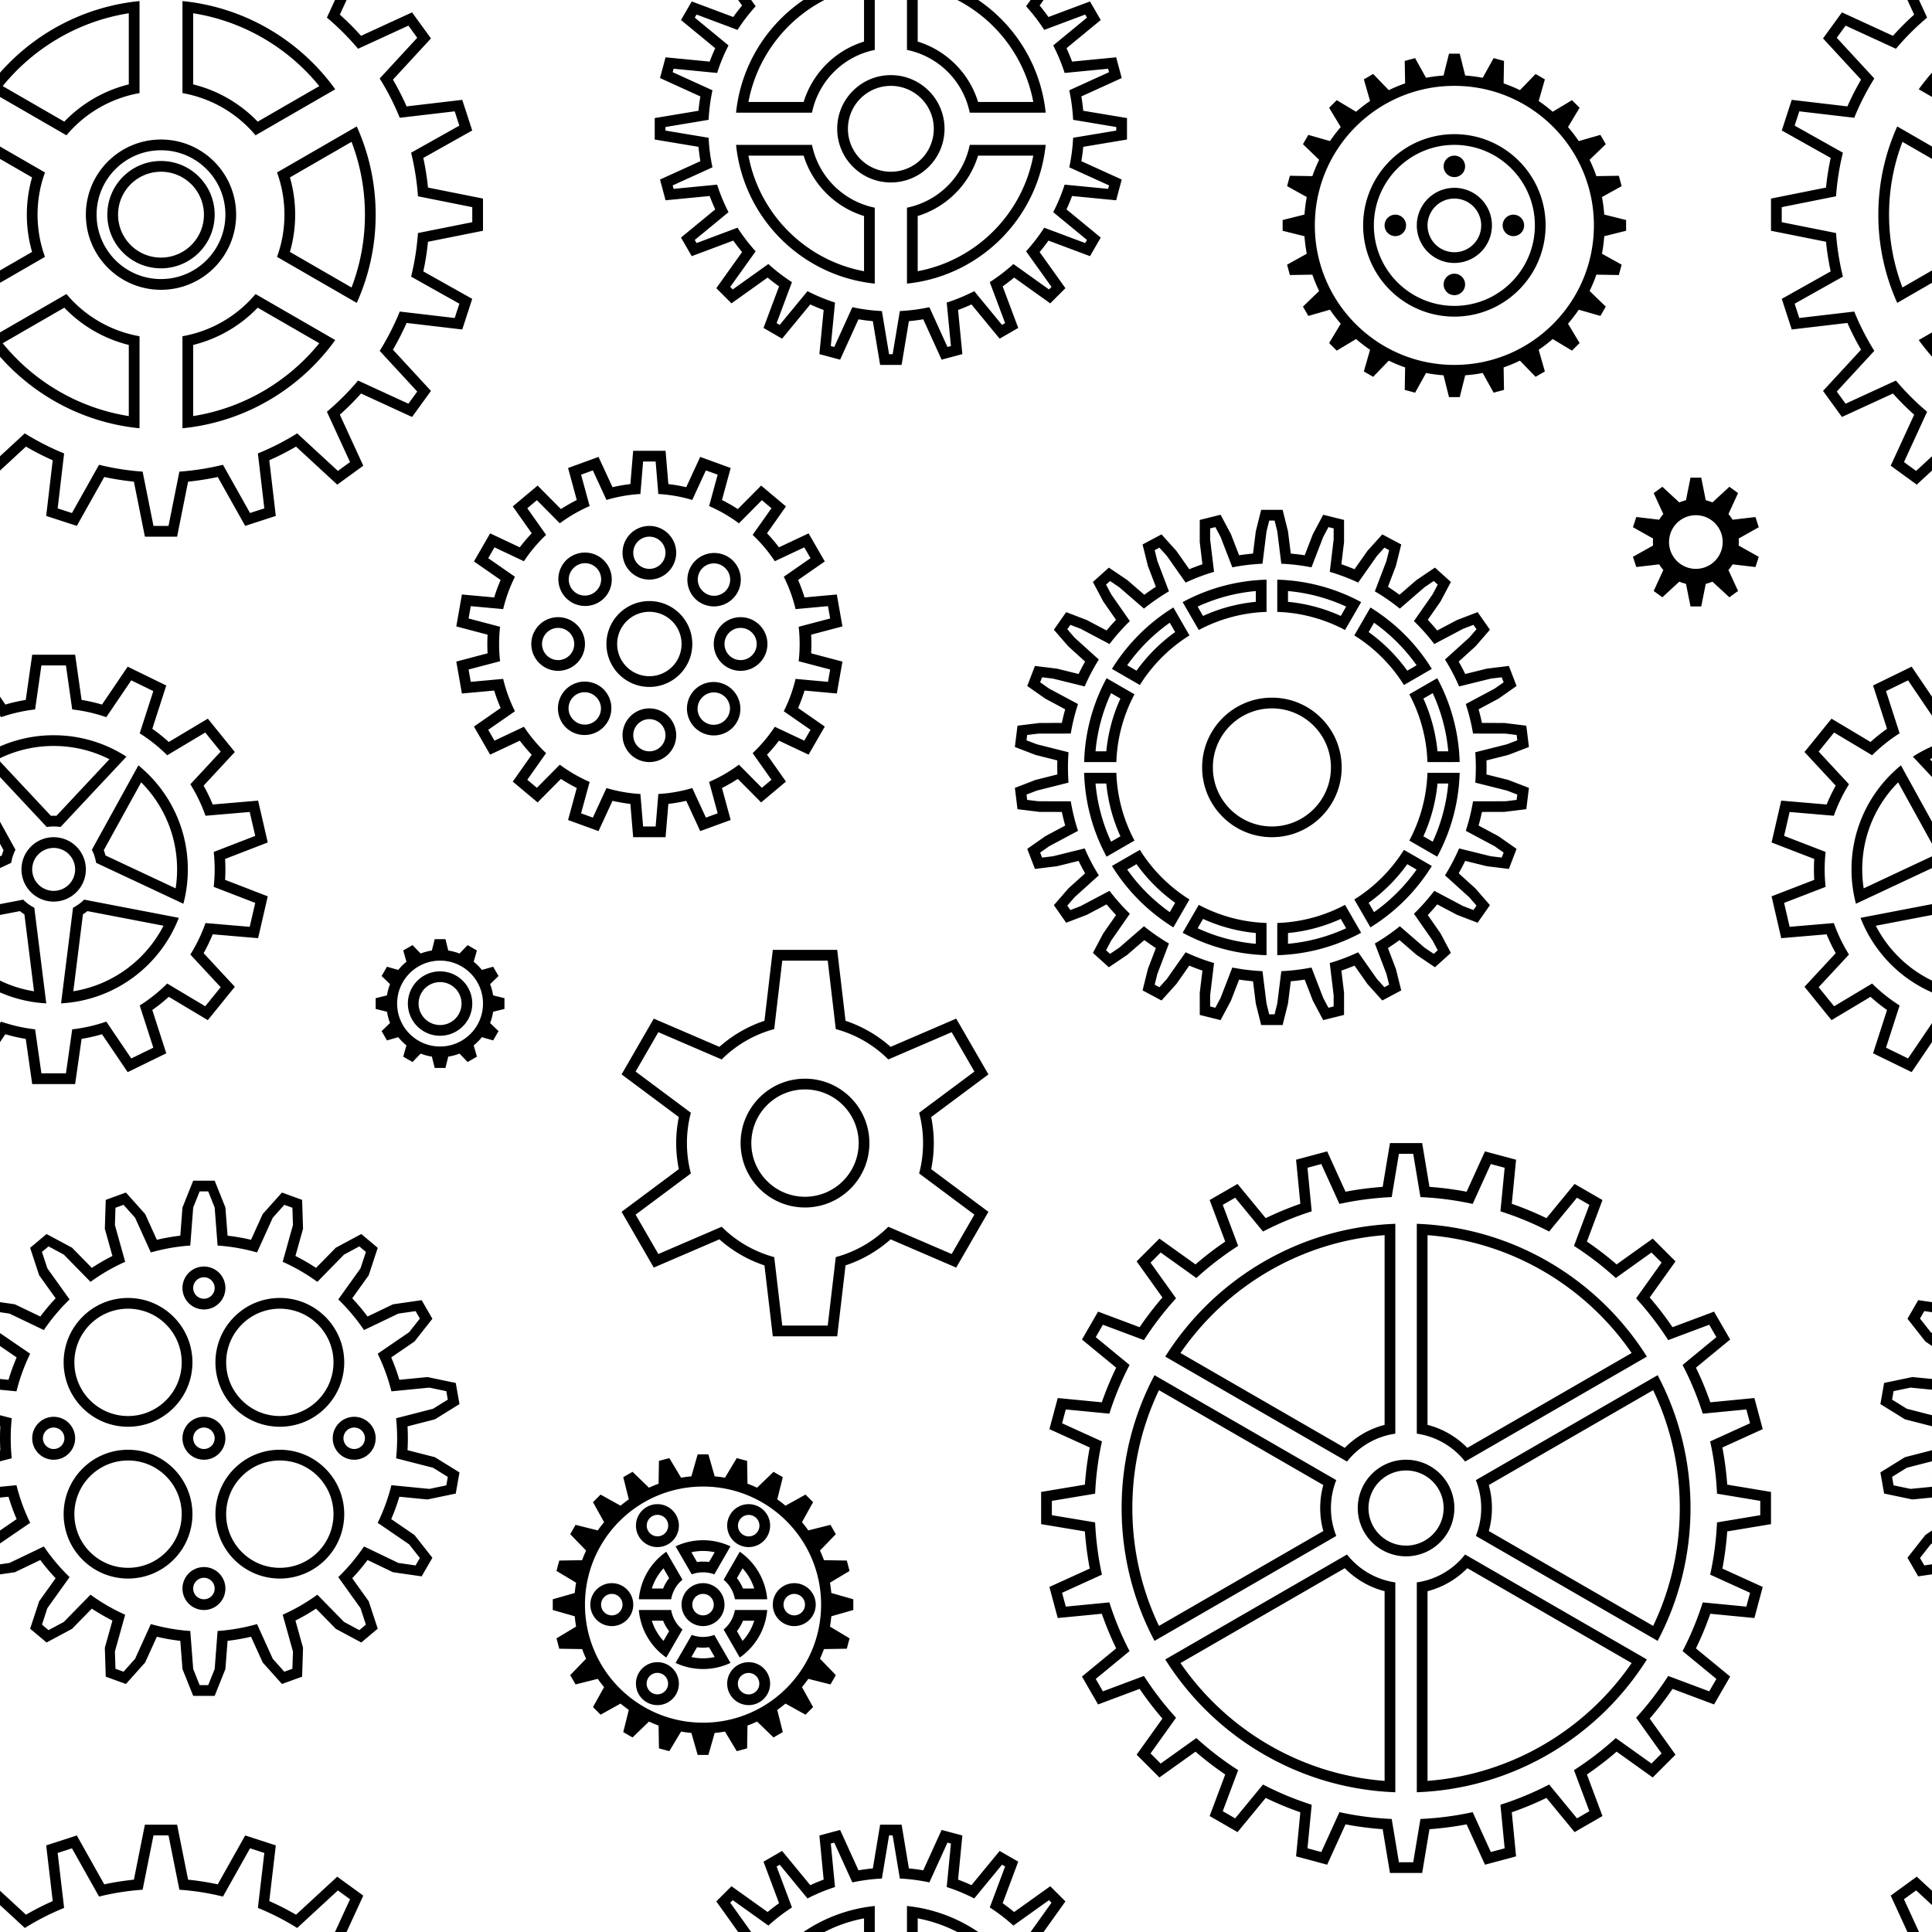 <svg height="360" viewBox="0 0 360 360" width="360" xmlns="http://www.w3.org/2000/svg"><path d="m0 52.702 8.38-4.838a22.957 22.957 0 0 1 -1.38-7.864c0-2.762.487-5.41 1.38-7.864l-8.38-4.838zm0-39.16c6.501-7.366 15.673-12.32 26-13.344v17.149a22.977 22.977 0 0 0 -13.616 7.864l-12.384-7.151v-4.52zm0 52.916c6.501 7.366 15.673 12.32 26 13.344v-17.149a22.977 22.977 0 0 1 -13.616-7.864l-12.384 7.151v4.52zm34 13.344c11.713-1.162 21.94-7.378 28.47-16.437l-14.854-8.575a22.977 22.977 0 0 1 -13.616 7.863v17.15zm32.476-23.361a39.856 39.856 0 0 0 3.524-16.441c0-5.86-1.26-11.425-3.524-16.44l-14.855 8.576a22.957 22.957 0 0 1 1.379 7.864c0 2.762-.487 5.41-1.38 7.864zm-4.006-39.806c-6.53-9.059-16.757-15.275-28.47-16.437v17.149a22.977 22.977 0 0 1 13.616 7.864zm-62.47 33.757 5.976-3.45a25.013 25.013 0 0 1 -.976-6.942c0-2.409.34-4.738.976-6.942l-5.976-3.45zm.503-34.35c5.772-7.099 14.056-12.073 23.497-13.572v13.254a24.974 24.974 0 0 0 -12.018 6.944l-11.48-6.626zm0 47.916c5.772 7.099 14.056 12.073 23.497 13.572v-13.255a24.974 24.974 0 0 1 -12.018-6.944l-11.48 6.627zm35.497 13.572c9.441-1.498 17.725-6.472 23.497-13.57l-11.48-6.628a24.974 24.974 0 0 1 -12.017 6.943zm29.505-23.958a37.911 37.911 0 0 0 2.495-13.572c0-4.781-.883-9.356-2.495-13.57l-11.481 6.628c.635 2.204.976 4.533.976 6.942s-.34 4.738-.976 6.942l11.481 6.629zm-6.008-37.53c-5.772-7.098-14.056-12.072-23.497-13.57v13.254a24.974 24.974 0 0 1 12.018 6.944l11.48-6.627zm-59.497 68.975 4.624-4.265a47.84 47.84 0 0 0 7.323 3.738l-1.201 10.24 2.662.865 5.048-8.991a47.914 47.914 0 0 0 8.12 1.277l2.024 10.119h2.8l2.024-10.12a47.914 47.914 0 0 0 8.12-1.277l5.048 8.99 2.662-.864-1.2-10.24a47.84 47.84 0 0 0 7.322-3.738l7.583 6.995 2.265-1.646-4.311-9.378a48.294 48.294 0 0 0 5.809-5.81l9.378 4.312 1.646-2.265-6.995-7.583a47.84 47.84 0 0 0 3.738-7.323l10.24 1.201.865-2.662-8.991-5.048a47.914 47.914 0 0 0 1.277-8.12l10.12-2.024v-2.8l-10.12-2.024a47.914 47.914 0 0 0 -1.277-8.12l8.99-5.048-.864-2.662-10.24 1.2a47.84 47.84 0 0 0 -3.738-7.322l6.995-7.583-1.646-2.265-9.378 4.311a48.294 48.294 0 0 0 -5.81-5.809l1.508-3.278h-62.42v85.016zm0 2.669 4.841-4.466a49.832 49.832 0 0 0 4.982 2.543l-1.217 10.373 5.706 1.854 5.115-9.11c1.806.389 3.65.68 5.523.868l2.05 10.252h6l2.05-10.252a49.898 49.898 0 0 0 5.523-.868l5.115 9.11 5.706-1.854-1.217-10.374a49.832 49.832 0 0 0 4.982-2.543l7.681 7.085 4.854-3.526-4.368-9.503a50.31 50.31 0 0 0 3.95-3.95l9.502 4.37 3.526-4.855-7.085-7.681a49.832 49.832 0 0 0 2.543-4.982l10.374 1.217 1.854-5.706-9.11-5.115c.389-1.806.68-3.65.868-5.523l10.252-2.05v-6l-10.252-2.05a49.898 49.898 0 0 0 -.868-5.523l9.11-5.115-1.854-5.706-10.374 1.217a49.832 49.832 0 0 0 -2.543-4.982l7.085-7.681-3.526-4.854-9.503 4.368a50.31 50.31 0 0 0 -3.95-3.95l1.254-2.724h-64.579v87.685zm30-33.686c7.732 0 14-6.268 14-14s-6.268-14-14-14-14 6.268-14 14 6.268 14 14 14zm0-2c6.627 0 12-5.373 12-12s-5.373-12-12-12-12 5.373-12 12 5.373 12 12 12zm0-2c5.523 0 10-4.477 10-10s-4.477-10-10-10-10 4.477-10 10 4.477 10 10 10zm0-2a8 8 0 1 0 0-16 8 8 0 0 0 0 16zm92.67 44.049-.502-6.049h-2.334l-.504 6.049a27.92 27.92 0 0 0 -6.322 1.108l-2.54-5.506-2.192.798 1.594 5.851a27.97 27.97 0 0 0 -5.556 3.214l-4.274-4.31-1.787 1.5 3.502 4.959a28.142 28.142 0 0 0 -4.127 4.914l-5.489-2.587-1.166 2.02 4.982 3.458a27.8 27.8 0 0 0 -2.196 6.032l-6.039-.553-.405 2.298 5.868 1.546a28.3 28.3 0 0 0 0 6.418l-5.868 1.546.405 2.298 6.04-.553a27.8 27.8 0 0 0 2.195 6.032l-4.982 3.458 1.166 2.02 5.49-2.587a28.142 28.142 0 0 0 4.126 4.914l-3.502 4.959 1.787 1.5 4.274-4.31a27.97 27.97 0 0 0 5.556 3.214l-1.594 5.85 2.193.799 2.54-5.506c2.02.6 4.137.98 6.321 1.108l.504 6.049h2.334l.504-6.049a27.92 27.92 0 0 0 6.322-1.108l2.54 5.506 2.192-.798-1.594-5.851a27.97 27.97 0 0 0 5.556-3.214l4.274 4.31 1.787-1.5-3.502-4.959a28.142 28.142 0 0 0 4.127-4.914l5.489 2.587 1.166-2.02-4.982-3.458a27.8 27.8 0 0 0 2.196-6.032l6.039.553.405-2.298-5.868-1.546a28.3 28.3 0 0 0 0-6.418l5.868-1.546-.405-2.298-6.04.553a27.8 27.8 0 0 0 -2.195-6.032l4.982-3.458-1.166-2.02-5.49 2.587a28.142 28.142 0 0 0 -4.126-4.914l3.502-4.959-1.787-1.5-4.274 4.31a27.97 27.97 0 0 0 -5.556-3.214l1.594-5.85-2.193-.799-2.54 5.506a27.92 27.92 0 0 0 -6.321-1.108zm-15.198 1.123a30.209 30.209 0 0 0 -2.953 1.687l-4.346-4.377-4.626 3.881 3.532 5.006a30.21 30.21 0 0 0 -2.224 2.615l-5.522-2.599-3.02 5.23 4.974 3.456a29.656 29.656 0 0 0 -1.199 3.252l-6.017-.548-1.048 5.947 5.833 1.54a30.279 30.279 0 0 0 0 3.475l-5.833 1.54 1.048 5.948 6.017-.548a29.656 29.656 0 0 0 1.2 3.252l-4.975 3.456 3.02 5.23 5.522-2.6a30.21 30.21 0 0 0 2.224 2.616l-3.532 5.006 4.626 3.881 4.346-4.377a30.209 30.209 0 0 0 2.953 1.687l-1.622 5.968 5.675 2.066 2.606-5.642c1.088.252 2.2.445 3.33.576l.52 6.204h6.038l.52-6.204a30.27 30.27 0 0 0 3.33-.576l2.606 5.642 5.675-2.066-1.622-5.968a30.209 30.209 0 0 0 2.953-1.687l4.346 4.377 4.626-3.881-3.532-5.006a30.21 30.21 0 0 0 2.224-2.615l5.522 2.599 3.02-5.23-4.974-3.456c.46-1.054.86-2.14 1.199-3.252l6.017.548 1.048-5.947-5.833-1.54a30.28 30.28 0 0 0 0-3.475l5.833-1.54-1.048-5.948-6.017.548a29.657 29.657 0 0 0 -1.2-3.252l4.975-3.456-3.02-5.23-5.522 2.6a30.21 30.21 0 0 0 -2.224-2.616l3.532-5.006-4.626-3.881-4.346 4.377a30.209 30.209 0 0 0 -2.953-1.687l1.622-5.968-5.675-2.066-2.606 5.642a30.27 30.27 0 0 0 -3.33-.576l-.519-6.204h-6.038l-.52 6.204a30.27 30.27 0 0 0 -3.33.576l-2.606-5.642-5.675 2.066 1.622 5.968zm13.528 34.828a8 8 0 1 0 0-16 8 8 0 0 0 0 16zm0-2a6 6 0 1 0 0-12 6 6 0 0 0 0 12zm0-18a5 5 0 1 0 0-10 5 5 0 0 0 0 10zm8.485 3.515a5 5 0 1 0 7.071-7.071 5 5 0 0 0 -7.07 7.07zm3.515 8.485a5 5 0 1 0 10 0 5 5 0 0 0 -10 0zm-3.515 8.485a5 5 0 1 0 7.071 7.071 5 5 0 0 0 -7.07-7.07zm-8.485 3.515a5 5 0 1 0 0 10 5 5 0 0 0 0-10zm-8.485-3.515a5 5 0 1 0 -7.071 7.071 5 5 0 0 0 7.07-7.07zm-3.515-8.485a5 5 0 1 0 -10 0 5 5 0 0 0 10 0zm3.515-8.485a5 5 0 1 0 -7.071-7.071 5 5 0 0 0 7.07 7.07zm8.485-5.515a3 3 0 1 0 0-6 3 3 0 0 0 0 6zm9.9 4.1a3 3 0 1 0 4.242-4.242 3 3 0 0 0 -4.243 4.243zm4.1 9.9a3 3 0 1 0 6 0 3 3 0 0 0 -6 0zm-4.1 9.9a3 3 0 1 0 4.242 4.242 3 3 0 0 0 -4.243-4.243zm-9.9 4.1a3 3 0 1 0 0 6 3 3 0 0 0 0-6zm-9.9-4.1a3 3 0 1 0 -4.242 4.242 3 3 0 0 0 4.243-4.243zm-4.1-9.9a3 3 0 1 0 -6 0 3 3 0 0 0 6 0zm4.1-9.9a3 3 0 1 0 -4.242-4.242 3 3 0 0 0 4.243 4.243zm107.539 3.097a35.181 35.181 0 0 0 -11.442 11.442l5.2 3.002a29.152 29.152 0 0 1 9.244-9.244zm1.73-1.001a34.818 34.818 0 0 1 15.631-4.182v6.003a28.846 28.846 0 0 0 -12.628 3.378l-3.002-5.2zm-14.173 14.174a34.818 34.818 0 0 0 -4.182 15.63h6.003a28.846 28.846 0 0 1 3.378-12.628l-5.2-3.002zm-4.182 17.63a34.818 34.818 0 0 0 4.182 15.63l5.2-3.002a28.846 28.846 0 0 1 -3.38-12.628zm5.183 17.361a35.181 35.181 0 0 0 11.442 11.442l3.002-5.2a29.152 29.152 0 0 1 -9.244-9.244zm13.173 12.443a34.818 34.818 0 0 0 15.63 4.182v-6.003a28.846 28.846 0 0 1 -12.628-3.378l-3.002 5.2zm17.63 4.182a34.818 34.818 0 0 0 15.63-4.182l-3.002-5.2a28.846 28.846 0 0 1 -12.628 3.38zm17.361-5.183a35.181 35.181 0 0 0 11.442-11.442l-5.2-3.002a29.152 29.152 0 0 1 -9.244 9.244zm12.443-13.173a34.818 34.818 0 0 0 4.182-15.63h-6.003a28.846 28.846 0 0 1 -3.378 12.628l5.2 3.002zm4.182-17.63a34.818 34.818 0 0 0 -4.182-15.63l-5.2 3.002a28.846 28.846 0 0 1 3.38 12.628zm-5.183-17.361a35.181 35.181 0 0 0 -11.442-11.442l-3.002 5.2a29.152 29.152 0 0 1 9.244 9.244zm-28.803-16.625a34.818 34.818 0 0 1 15.63 4.182l-3.002 5.2a28.846 28.846 0 0 0 -12.628-3.38zm-20.031 8.023a33.187 33.187 0 0 0 -7.932 7.932l1.74 1.004a31.177 31.177 0 0 1 7.196-7.196zm5.193-3.004a32.792 32.792 0 0 1 10.838-2.898v2.008a30.802 30.802 0 0 0 -9.833 2.63zm-16.13 16.13a32.792 32.792 0 0 0 -2.896 10.837h2.008a30.802 30.802 0 0 1 2.63-9.833l-1.74-1.005zm-2.896 16.837c.346 3.84 1.35 7.49 2.898 10.838l1.74-1.005a30.802 30.802 0 0 1 -2.63-9.833zm5.902 16.031a33.187 33.187 0 0 0 7.932 7.932l1.004-1.74a31.177 31.177 0 0 1 -7.196-7.196zm13.125 10.936a32.792 32.792 0 0 0 10.837 2.898v-2.008a30.802 30.802 0 0 1 -9.833-2.63l-1.005 1.74zm16.837 2.898c3.84-.346 7.49-1.35 10.838-2.898l-1.005-1.74a30.802 30.802 0 0 1 -9.833 2.63zm16.031-5.902a33.187 33.187 0 0 0 7.932-7.932l-1.74-1.004a31.177 31.177 0 0 1 -7.196 7.196zm10.936-13.125a32.792 32.792 0 0 0 2.898-10.838h-2.008a30.802 30.802 0 0 1 -2.63 9.833zm2.898-16.838a32.792 32.792 0 0 0 -2.898-10.838l-1.74 1.005a30.802 30.802 0 0 1 2.63 9.833zm-5.902-16.031a33.187 33.187 0 0 0 -7.932-7.932l-1.004 1.74a31.177 31.177 0 0 1 7.196 7.196zm-13.125-10.936a32.792 32.792 0 0 0 -10.838-2.898v2.008a30.802 30.802 0 0 1 9.833 2.63zm-10.319-9.88-.519-4.153-1-4h-4l-1 4-.52 4.153a40.06 40.06 0 0 0 -2.593.311l-1.511-3.91-1.938-3.64-3.881.969-.003 4.123.499 4.136c-.828.283-1.644.592-2.447.927l-2.414-3.432-2.761-3.063-3.532 1.878.995 4.001 1.483 3.89c-.733.471-1.45.967-2.15 1.484l-3.187-2.758-3.42-2.304-2.972 2.677 1.933 3.642 2.377 3.41a40.232 40.232 0 0 0 -1.763 1.988l-3.678-1.945-3.85-1.475-2.294 3.276 2.703 3.114 3.119 2.82c-.43.757-.836 1.53-1.216 2.315l-4.042-.998-4.092-.5-1.434 3.735 3.376 2.367 3.697 1.976a39.72 39.72 0 0 0 -.623 2.54l-4.174.01-4.092.504-.488 3.97 3.849 1.48 4.065 1.023a40.734 40.734 0 0 0 0 2.612l-4.065 1.023-3.849 1.48.488 3.97 4.092.505 4.174.009c.18.857.389 1.704.623 2.54l-3.697 1.976-3.376 2.367 1.434 3.735 4.092-.5 4.042-.998c.38.786.786 1.558 1.216 2.314l-3.12 2.821-2.702 3.114 2.294 3.276 3.85-1.475 3.678-1.945a40.232 40.232 0 0 0 1.763 1.988l-2.377 3.41-1.933 3.642 2.972 2.677 3.42-2.304 3.187-2.758c.7.517 1.417 1.013 2.15 1.485l-1.483 3.889-.995 4 3.532 1.879 2.76-3.063 2.415-3.432c.803.335 1.619.644 2.447.927l-.499 4.136.003 4.123 3.88.968 1.939-3.64 1.51-3.91a40.06 40.06 0 0 0 2.595.312l.519 4.153 1 4h4l1-4 .52-4.153a40.06 40.06 0 0 0 2.593-.311l1.511 3.91 1.938 3.64 3.881-.969.003-4.123-.499-4.136a39.712 39.712 0 0 0 2.447-.927l2.414 3.432 2.761 3.063 3.532-1.878-.995-4.001-1.483-3.89c.733-.471 1.45-.967 2.15-1.484l3.187 2.758 3.42 2.304 2.972-2.677-1.933-3.642-2.377-3.41a40.232 40.232 0 0 0 1.763-1.988l3.678 1.945 3.85 1.475 2.294-3.276-2.703-3.114-3.119-2.82c.43-.757.836-1.53 1.216-2.315l4.042.998 4.092.5 1.434-3.735-3.376-2.367-3.697-1.976a39.72 39.72 0 0 0 .623-2.54l4.174-.01 4.092-.504.488-3.97-3.849-1.48-4.065-1.023a40.734 40.734 0 0 0 0-2.612l4.065-1.023 3.849-1.48-.488-3.97-4.092-.505-4.174-.009a39.72 39.72 0 0 0 -.623-2.54l3.697-1.976 3.376-2.367-1.434-3.735-4.092.5-4.042.998a39.886 39.886 0 0 0 -1.216-2.314l3.12-2.821 2.702-3.114-2.294-3.276-3.85 1.475-3.678 1.945a40.232 40.232 0 0 0 -1.763-1.988l2.377-3.41 1.933-3.642-2.972-2.677-3.42 2.304-3.187 2.758a40.095 40.095 0 0 0 -2.15-1.485l1.483-3.889.995-4-3.532-1.879-2.76 3.063-2.415 3.432a39.712 39.712 0 0 0 -2.447-.927l.499-4.136-.003-4.123-3.88-.968-1.939 3.64-1.51 3.91a40.06 40.06 0 0 0 -2.595-.312zm-14.3 3.398a37.731 37.731 0 0 0 -5.295 2.007l-3.503-4.98-1.38-1.531-.883.47.497 2 2.163 5.673a38.089 38.089 0 0 0 -4.656 3.216l-4.614-3.994-1.71-1.151-.743.669.966 1.82 3.472 4.982a38.217 38.217 0 0 0 -3.791 4.277l-5.368-2.84-1.925-.737-.574.819 1.352 1.557 4.52 4.088a37.892 37.892 0 0 0 -2.632 5.012l-5.893-1.455-2.046-.25-.359.933 1.688 1.184 5.367 2.868a37.742 37.742 0 0 0 -1.35 5.499l-6.079.013-2.046.252-.122.993 1.924.74 5.905 1.486a38.54 38.54 0 0 0 0 5.658l-5.905 1.486-1.924.74.122.993 2.046.252 6.08.013c.314 1.884.767 3.72 1.349 5.499l-5.367 2.868-1.688 1.184.359.933 2.046-.25 5.893-1.455a37.892 37.892 0 0 0 2.632 5.012l-4.52 4.088-1.352 1.557.574.82 1.925-.738 5.368-2.84a38.217 38.217 0 0 0 3.791 4.277l-3.472 4.981-.966 1.821.743.67 1.71-1.152 4.614-3.994a38.089 38.089 0 0 0 4.656 3.216l-2.163 5.673-.497 2 .882.47 1.38-1.531 3.504-4.98c1.7.795 3.469 1.468 5.295 2.007l-.727 6.029.001 2.061.97.242.97-1.82 2.193-5.676c1.83.36 3.706.588 5.619.675l.755 6.04.5 2h1l.5-2 .755-6.04a38.068 38.068 0 0 0 5.62-.675l2.192 5.676.97 1.82.97-.242.001-2.061-.727-6.03a37.731 37.731 0 0 0 5.295-2.006l3.503 4.98 1.38 1.531.883-.47-.497-2-2.163-5.673a38.089 38.089 0 0 0 4.656-3.216l4.614 3.994 1.71 1.151.743-.669-.966-1.82-3.472-4.982a38.217 38.217 0 0 0 3.791-4.277l5.368 2.84 1.925.737.574-.819-1.352-1.557-4.52-4.088a37.892 37.892 0 0 0 2.632-5.012l5.893 1.455 2.046.25.359-.933-1.688-1.184-5.367-2.868a37.742 37.742 0 0 0 1.35-5.499l6.079-.013 2.046-.252.122-.993-1.924-.74-5.905-1.486a38.54 38.54 0 0 0 0-5.658l5.905-1.486 1.924-.74-.122-.993-2.046-.252-6.08-.013a37.742 37.742 0 0 0 -1.349-5.499l5.367-2.868 1.688-1.184-.359-.933-2.046.25-5.893 1.455a37.892 37.892 0 0 0 -2.632-5.012l4.52-4.088 1.352-1.557-.574-.82-1.925.738-5.368 2.84a38.217 38.217 0 0 0 -3.791-4.277l3.472-4.981.966-1.821-.743-.67-1.71 1.152-4.614 3.994a38.089 38.089 0 0 0 -4.656-3.216l2.163-5.673.497-2-.882-.47-1.38 1.531-3.504 4.98a37.731 37.731 0 0 0 -5.295-2.007l.727-6.029-.001-2.061-.97-.242-.97 1.82-2.193 5.676a38.068 38.068 0 0 0 -5.619-.675l-.755-6.04-.5-2h-1l-.5 2-.755 6.04c-1.913.087-3.79.315-5.62.675l-2.192-5.676-.97-1.82-.97.242-.001 2.061.727 6.03zm10.781 49.449c7.18 0 13-5.82 13-13s-5.82-13-13-13-13 5.82-13 13 5.82 13 13 13zm0-2c6.075 0 11-4.925 11-11s-4.925-11-11-11-11 4.925-11 11 4.925 11 11 11zm-99.847-127c1.4 13.62 12.227 24.447 25.847 25.847v-14.147a15.018 15.018 0 0 1 -11.7-11.7zm12.563-27c-6.896 4.688-11.665 12.27-12.563 21h14.147a15.018 15.018 0 0 1 11.7-11.7v-9.3zm19.284 52.847c13.62-1.4 24.447-12.227 25.847-25.847h-14.147a15.018 15.018 0 0 1 -11.7 11.7zm13.284-52.847c6.896 4.688 11.665 12.27 12.563 21h-14.147a15.018 15.018 0 0 0 -11.7-11.7v-9.3zm-42.822 29c2.041 10.903 10.635 19.497 21.538 21.538v-10.285a17.039 17.039 0 0 1 -11.253-11.253zm14.156-29c-7.263 3.755-12.604 10.71-14.156 19h10.285a17.039 17.039 0 0 1 11.253-11.253v-7.747zm17.382 50.538c10.903-2.041 19.497-10.635 21.538-21.538h-10.285a17.039 17.039 0 0 1 -11.253 11.253zm7.382-50.538c7.263 3.755 12.604 10.71 14.156 19h-10.285a17.039 17.039 0 0 0 -11.253-11.253v-7.747zm-40.839 0 .736 1.03a36.15 36.15 0 0 0 -1.643 2.138l-7.741-2.9-2 3.464 6.377 5.25a35.77 35.77 0 0 0 -1.034 2.495l-8.221-.797-1.035 3.864 7.522 3.422a36.014 36.014 0 0 0 -.35 2.675l-8.154 1.359v4l8.155 1.36c.083.9.2 1.793.349 2.674l-7.522 3.422 1.035 3.864 8.22-.797c.315.847.66 1.68 1.035 2.495l-6.377 5.25 2 3.464 7.741-2.9a36.15 36.15 0 0 0 1.643 2.138l-4.806 6.728 2.829 2.829 6.728-4.806a36.15 36.15 0 0 0 2.138 1.643l-2.9 7.741 3.464 2 5.25-6.377c.816.374 1.648.72 2.495 1.034l-.797 8.221 3.864 1.035 3.422-7.522c.881.15 1.773.266 2.675.35l1.359 8.154h4l1.36-8.155c.9-.083 1.793-.2 2.674-.349l3.422 7.522 3.864-1.035-.797-8.22a35.77 35.77 0 0 0 2.495-1.035l5.25 6.377 3.464-2-2.9-7.741a36.15 36.15 0 0 0 2.138-1.643l6.728 4.806 2.829-2.829-4.806-6.728a36.15 36.15 0 0 0 1.643-2.138l7.741 2.9 2-3.464-6.377-5.25a35.77 35.77 0 0 0 1.034-2.495l8.221.797 1.035-3.864-7.522-3.422c.15-.881.266-1.773.35-2.675l8.154-1.359v-4l-8.155-1.36c-.083-.9-.2-1.793-.349-2.674l7.522-3.422-1.035-3.864-8.22.797a35.77 35.77 0 0 0 -1.035-2.495l6.377-5.25-2-3.464-7.741 2.9a36.15 36.15 0 0 0 -1.643-2.138l.736-1.03h-56.914zm2.425 0 .836 1.17a34.139 34.139 0 0 0 -3.38 4.4l-7.63-2.859-.334.578 6.288 5.176a33.787 33.787 0 0 0 -2.126 5.128l-8.105-.785-.172.644 7.414 3.372a34.025 34.025 0 0 0 -.719 5.503l-8.04 1.34v.666l8.04 1.34c.091 1.879.335 3.717.719 5.503l-7.414 3.372.172.644 8.105-.785a33.787 33.787 0 0 0 2.126 5.128l-6.288 5.176.334.578 7.63-2.859a34.139 34.139 0 0 0 3.38 4.4l-4.738 6.633.471.471 6.634-4.738a34.139 34.139 0 0 0 4.399 3.38l-2.859 7.63.578.334 5.176-6.288a33.787 33.787 0 0 0 5.128 2.126l-.785 8.105.644.172 3.372-7.414c1.786.384 3.624.628 5.503.719l1.34 8.04h.666l1.34-8.04a34.025 34.025 0 0 0 5.503-.719l3.372 7.414.644-.172-.785-8.105a33.787 33.787 0 0 0 5.128-2.126l5.176 6.288.578-.334-2.859-7.63a34.139 34.139 0 0 0 4.4-3.38l6.633 4.738.471-.471-4.738-6.634a34.139 34.139 0 0 0 3.38-4.399l7.63 2.859.334-.578-6.288-5.176a33.787 33.787 0 0 0 2.126-5.128l8.105.785.172-.644-7.414-3.372c.384-1.786.628-3.624.719-5.503l8.04-1.34v-.666l-8.04-1.34a34.025 34.025 0 0 0 -.719-5.503l7.414-3.372-.172-.644-8.105.785a33.787 33.787 0 0 0 -2.126-5.128l6.288-5.176-.334-.578-7.63 2.859a34.139 34.139 0 0 0 -3.38-4.4l.836-1.17h-52.064zm26.032 34c5.523 0 10-4.477 10-10s-4.477-10-10-10-10 4.477-10 10 4.477 10 10 10zm0-2a8 8 0 1 0 0-16 8 8 0 0 0 0 16zm-39.51 176.15a24.107 24.107 0 0 0 -.49 4.85c0 1.661.169 3.284.49 4.85l-10.667 7.954 6 10.392 12.227-5.263a23.974 23.974 0 0 0 8.396 4.854l1.554 13.213h12l1.554-13.213a23.974 23.974 0 0 0 8.396-4.854l12.227 5.263 6-10.392-10.667-7.954c.321-1.566.49-3.189.49-4.85s-.169-3.284-.49-4.85l10.667-7.954-6-10.392-12.227 5.263a23.974 23.974 0 0 0 -8.396-4.854l-1.554-13.213h-12l-1.554 13.213a23.974 23.974 0 0 0 -8.396 4.854l-12.227-5.263-6 10.392zm29.246-16.395-1.5-12.755h-8.471l-1.5 12.755a21.977 21.977 0 0 0 -9.79 5.658l-11.802-5.08-4.236 7.335 10.297 7.677a22.032 22.032 0 0 0 -.734 5.655c0 1.955.255 3.85.734 5.655l-10.297 7.677 4.236 7.336 11.802-5.08a21.977 21.977 0 0 0 9.79 5.657l1.5 12.755h8.47l1.5-12.755a21.977 21.977 0 0 0 9.79-5.658l11.802 5.08 4.236-7.335-10.297-7.677c.479-1.805.734-3.7.734-5.655s-.255-3.85-.734-5.655l10.297-7.677-4.236-7.336-11.802 5.08a21.977 21.977 0 0 0 -9.79-5.657zm-5.736 33.245c6.627 0 12-5.373 12-12s-5.373-12-12-12-12 5.373-12 12 5.373 12 12 12zm0-2c5.523 0 10-4.477 10-10s-4.477-10-10-10-10 4.477-10 10 4.477 10 10 10zm-13.885 65.141a11.954 11.954 0 0 0 -5.115-1.141c-1.83 0-3.563.41-5.115 1.141l3.013 5.217a6.006 6.006 0 0 1 2.102-.377c.74 0 1.448.133 2.102.377zm1.73 1.002a11.99 11.99 0 0 1 5.115 8.857h-6.023a6.013 6.013 0 0 0 -2.102-3.64l3.012-5.217zm-13.69 0a11.99 11.99 0 0 0 -5.115 8.857h6.023a6.013 6.013 0 0 1 2.102-3.64l-3.012-5.217zm-5.115 10.857a11.99 11.99 0 0 0 5.113 8.857l3.012-5.217a6.013 6.013 0 0 1 -2.102-3.64zm6.844 9.859a11.954 11.954 0 0 0 5.116 1.141c1.83 0 3.563-.41 5.115-1.141l-3.013-5.217a6.006 6.006 0 0 1 -2.102.377c-.74 0-1.448-.133-2.102-.377l-3.013 5.217zm11.96-1.002a11.99 11.99 0 0 0 5.116-8.857h-6.023a6.013 6.013 0 0 1 -2.102 3.64l3.012 5.217zm-4.672-19.62a10.036 10.036 0 0 0 -4.345 0l1.051 1.822a8.089 8.089 0 0 1 2.242 0zm5.195 3.002a9.99 9.99 0 0 1 2.174 3.761h-2.103a8.01 8.01 0 0 0 -1.122-1.94l1.05-1.821zm-14.736 0a9.99 9.99 0 0 0 -2.174 3.761h2.103a8.01 8.01 0 0 1 1.122-1.94l-1.05-1.821zm-2.173 9.761a9.99 9.99 0 0 0 2.174 3.761l1.051-1.82a8.01 8.01 0 0 1 -1.122-1.941zm7.37 6.763a10.036 10.036 0 0 0 4.345 0l-1.052-1.822a8.089 8.089 0 0 1 -2.242 0l-1.052 1.822zm9.54-3.002a9.99 9.99 0 0 0 2.174-3.761h-2.103a8.01 8.01 0 0 1 -1.122 1.94l1.05 1.821zm15.164-15.044a23.847 23.847 0 0 0 -.743-1.792l2.96-3.059-1-1.732-4.133 1.035a24.1 24.1 0 0 0 -1.18-1.535l2.07-3.726-1.414-1.414-3.726 2.07a24.1 24.1 0 0 0 -1.535-1.18l1.035-4.133-1.732-1-3.059 2.96a23.847 23.847 0 0 0 -1.792-.743l-.07-4.255-1.932-.518-2.19 3.652a24.01 24.01 0 0 0 -1.92-.25l-1.171-4.097h-2l-1.17 4.097a24.01 24.01 0 0 0 -1.921.25l-2.19-3.652-1.932.518-.07 4.255c-.61.224-1.207.472-1.792.743l-3.059-2.96-1.732 1 1.035 4.133a24.1 24.1 0 0 0 -1.535 1.18l-3.726-2.07-1.414 1.414 2.07 3.726a24.1 24.1 0 0 0 -1.18 1.535l-4.133-1.035-1 1.732 2.96 3.059c-.271.585-.52 1.183-.743 1.792l-4.255.07-.518 1.932 3.652 2.19a24.01 24.01 0 0 0 -.25 1.92l-4.097 1.171v2l4.097 1.17c.058.649.142 1.29.25 1.921l-3.652 2.19.518 1.932 4.255.07c.224.61.472 1.207.743 1.792l-2.96 3.059 1 1.732 4.133-1.035a24.1 24.1 0 0 0 1.18 1.535l-2.07 3.726 1.414 1.414 3.726-2.07a24.1 24.1 0 0 0 1.535 1.18l-1.035 4.133 1.732 1 3.059-2.96c.585.271 1.183.52 1.792.743l.07 4.255 1.932.518 2.19-3.652a24.01 24.01 0 0 0 1.92.25l1.171 4.097h2l1.17-4.097a24.01 24.01 0 0 0 1.921-.25l2.19 3.652 1.932-.518.07-4.255c.61-.224 1.207-.472 1.792-.743l3.059 2.96 1.732-1-1.035-4.133a24.1 24.1 0 0 0 1.535-1.18l3.726 2.07 1.414-1.414-2.07-3.726a24.1 24.1 0 0 0 1.18-1.535l4.133 1.035 1-1.732-2.96-3.059c.271-.585.52-1.183.743-1.792l4.255-.07.518-1.932-3.652-2.19a24.01 24.01 0 0 0 .25-1.92l4.097-1.171v-2l-4.097-1.17a24.01 24.01 0 0 0 -.25-1.921l3.652-2.19-.518-1.932zm-44.532 8.283c0 12.15 9.85 22 22 22s22-9.85 22-22-9.85-22-22-22-22 9.85-22 22zm18 0a4 4 0 1 0 8 0 4 4 0 0 0 -8 0zm2 0a2 2 0 1 0 4 0 2 2 0 0 0 -4 0zm15 0a4 4 0 1 0 8 0 4 4 0 0 0 -8 0zm2 0a2 2 0 1 0 4 0 2 2 0 0 0 -4 0zm-8.5 11.258a4 4 0 1 0 4 6.929 4 4 0 0 0 -4-6.929zm-13 0a4 4 0 1 0 -4 6.929 4 4 0 0 0 4-6.929zm-6.5-11.258a4 4 0 1 0 -8 0 4 4 0 0 0 8 0zm6.5-11.258a4 4 0 1 0 -4-6.929 4 4 0 0 0 4 6.929zm13 0a4 4 0 1 0 4-6.929 4 4 0 0 0 -4 6.929zm1 24.248a2 2 0 1 0 2 3.464 2 2 0 0 0 -2-3.464zm-15 0a2 2 0 1 0 -2 3.464 2 2 0 0 0 2-3.464zm-7.5-12.99a2 2 0 1 0 -4 0 2 2 0 0 0 4 0zm7.5-12.99a2 2 0 1 0 -2-3.464 2 2 0 0 0 2 3.464zm15 0a2 2 0 1 0 2-3.464 2 2 0 0 0 -2 3.464zm110.497-10.208a13.962 13.962 0 0 0 -.997 5.198c0 1.837.354 3.59.997 5.198l-33.873 19.556c-3.91-7.388-6.124-15.813-6.124-24.754s2.214-17.366 6.124-24.754zm2.002-3.463a13.987 13.987 0 0 1 9.001-5.197v-39.105c-18.067.67-33.822 10.384-42.873 24.746l33.873 19.557zm0 17.322a13.987 13.987 0 0 0 9.001 5.197v39.105c-18.067-.67-33.822-10.384-42.873-24.746l33.873-19.557zm13.001 5.197c3.64-.52 6.827-2.44 9-5.197l33.873 19.556c-9.05 14.362-24.806 24.076-42.873 24.746zm11.003-8.66c.643-1.607.997-3.361.997-5.198s-.354-3.59-.997-5.198l33.873-19.556c3.91 7.388 6.124 15.813 6.124 24.754s-2.214 17.366-6.124 24.754zm-2.002-13.859a13.987 13.987 0 0 0 -9.001-5.197v-39.105c18.067.67 33.822 10.384 42.873 24.746l-33.873 19.557zm-57.043-13.302a50.8 50.8 0 0 0 -4.958 21.963 50.8 50.8 0 0 0 4.958 21.963l30.622-17.679c-.378-1.364-.58-2.8-.58-4.284s.202-2.92.58-4.284l-30.622-17.68zm4.007-6.925c8.486-12.325 22.253-20.733 38.035-21.957v35.35a15.983 15.983 0 0 0 -7.416 4.285l-30.62-17.678zm0 57.776c8.486 12.325 22.253 20.733 38.035 21.957v-35.35a15.983 15.983 0 0 1 -7.416-4.285l-30.62 17.678zm46.035 21.957c15.782-1.224 29.549-9.632 38.035-21.957l-30.619-17.678a15.983 15.983 0 0 1 -7.416 4.286v35.35zm42.042-28.882a50.8 50.8 0 0 0 4.958-21.963 50.8 50.8 0 0 0 -4.958-21.963l-30.622 17.679c.378 1.364.58 2.8.58 4.284s-.202 2.92-.58 4.284l30.622 17.68zm-4.007-50.85c-8.486-12.326-22.253-20.734-38.035-21.958v35.35c2.86.735 5.41 2.242 7.416 4.285l30.62-17.678zm-59.618-26.4a57.638 57.638 0 0 0 -9.076 3.763l-5.186-6.3-2.31 1.333 2.865 7.647a58.236 58.236 0 0 0 -7.786 5.982l-6.65-4.75-1.886 1.886 4.75 6.65a58.236 58.236 0 0 0 -5.982 7.786l-7.647-2.865-1.333 2.31 6.3 5.186a57.638 57.638 0 0 0 -3.763 9.076l-8.119-.787-.69 2.576 7.428 3.38a58.044 58.044 0 0 0 -1.271 9.737l-8.061 1.344v2.666l8.06 1.344c.152 3.327.583 6.58 1.272 9.738l-7.428 3.38.69 2.575 8.119-.787a57.638 57.638 0 0 0 3.763 9.076l-6.3 5.186 1.333 2.31 7.647-2.865a58.236 58.236 0 0 0 5.982 7.786l-4.75 6.65 1.886 1.886 6.65-4.75a58.236 58.236 0 0 0 7.786 5.982l-2.865 7.647 2.31 1.333 5.186-6.3a57.638 57.638 0 0 0 9.076 3.763l-.787 8.119 2.576.69 3.38-7.428a58.044 58.044 0 0 0 9.737 1.271l1.344 8.061h2.666l1.344-8.06a58.044 58.044 0 0 0 9.738-1.272l3.38 7.428 2.575-.69-.787-8.119a57.638 57.638 0 0 0 9.076-3.763l5.186 6.3 2.31-1.333-2.865-7.647a58.236 58.236 0 0 0 7.786-5.982l6.65 4.75 1.886-1.886-4.75-6.65a58.236 58.236 0 0 0 5.982-7.786l7.647 2.865 1.333-2.31-6.3-5.186a57.638 57.638 0 0 0 3.763-9.076l8.119.787.69-2.576-7.428-3.38a58.044 58.044 0 0 0 1.271-9.737l8.061-1.344v-2.666l-8.06-1.344a58.044 58.044 0 0 0 -1.272-9.738l7.428-3.38-.69-2.575-8.119.787a57.638 57.638 0 0 0 -3.763-9.076l6.3-5.186-1.333-2.31-7.647 2.865a58.236 58.236 0 0 0 -5.982-7.786l4.75-6.65-1.886-1.886-6.65 4.75a58.236 58.236 0 0 0 -7.786-5.982l2.865-7.647-2.31-1.333-5.186 6.3a57.638 57.638 0 0 0 -9.076-3.763l.787-8.119-2.576-.69-3.38 7.428a58.044 58.044 0 0 0 -9.737-1.271l-1.344-8.061h-2.666l-1.344 8.06c-3.327.152-6.58.583-9.738 1.272l-3.38-7.428-2.575.69zm-2.118-1.404a59.62 59.62 0 0 0 -6.453 2.676l-5.248-6.375-5.196 3 2.9 7.74a60.248 60.248 0 0 0 -5.534 4.252l-6.73-4.807-4.243 4.243 4.807 6.73a60.248 60.248 0 0 0 -4.252 5.534l-7.74-2.9-3 5.196 6.375 5.248a59.62 59.62 0 0 0 -2.676 6.453l-8.215-.796-1.553 5.795 7.518 3.42a60.032 60.032 0 0 0 -.903 6.923l-8.156 1.359v6l8.156 1.36c.168 2.347.472 4.657.903 6.922l-7.518 3.42 1.553 5.795 8.215-.796a59.62 59.62 0 0 0 2.676 6.453l-6.375 5.248 3 5.196 7.74-2.9a60.248 60.248 0 0 0 4.252 5.534l-4.807 6.73 4.243 4.243 6.73-4.807a60.248 60.248 0 0 0 5.534 4.252l-2.9 7.74 5.196 3 5.248-6.375a59.62 59.62 0 0 0 6.453 2.676l-.796 8.215 5.795 1.553 3.42-7.518c2.265.43 4.575.735 6.923.903l1.359 8.156h6l1.36-8.156a60.032 60.032 0 0 0 6.922-.903l3.42 7.518 5.795-1.553-.796-8.215a59.62 59.62 0 0 0 6.453-2.676l5.248 6.375 5.196-3-2.9-7.74a60.248 60.248 0 0 0 5.534-4.252l6.73 4.807 4.243-4.243-4.807-6.73a60.248 60.248 0 0 0 4.252-5.534l7.74 2.9 3-5.196-6.375-5.248a59.62 59.62 0 0 0 2.676-6.453l8.215.796 1.553-5.795-7.518-3.42c.43-2.265.735-4.575.903-6.923l8.156-1.359v-6l-8.156-1.36a60.032 60.032 0 0 0 -.903-6.922l7.518-3.42-1.553-5.795-8.215.796a59.62 59.62 0 0 0 -2.676-6.453l6.375-5.248-3-5.196-7.74 2.9a60.248 60.248 0 0 0 -4.252-5.534l4.807-6.73-4.243-4.243-6.73 4.807a60.248 60.248 0 0 0 -5.534-4.252l2.9-7.74-5.196-3-5.248 6.375a59.62 59.62 0 0 0 -6.453-2.676l.796-8.215-5.795-1.553-3.42 7.518a60.032 60.032 0 0 0 -6.923-.903l-1.359-8.156h-6l-1.36 8.156a60.032 60.032 0 0 0 -6.922.903l-3.42-7.518-5.795 1.553zm19.701 65.691a9 9 0 1 0 0-18 9 9 0 0 0 0 18zm0-2a7 7 0 1 0 0-14 7 7 0 0 0 0 14zm-262-43.486 1.76.254 6.41 3.071a36.184 36.184 0 0 1 4.798-5.711l-4.14-5.782-1.01-3.07 1.227-1.028 2.847 1.527 4.974 5.078a35.962 35.962 0 0 1 6.458-3.735l-1.91-6.84.101-3.23 1.504-.547 2.154 2.408 2.933 6.468a35.892 35.892 0 0 1 7.349-1.288l.545-7.089 1.2-3h1.6l1.2 3 .545 7.089c2.53.176 4.99.615 7.349 1.288l2.933-6.468 2.154-2.408 1.504.547.101 3.23-1.91 6.84a35.962 35.962 0 0 1 6.458 3.735l4.974-5.078 2.847-1.527 1.226 1.028-1.009 3.07-4.14 5.782a36.184 36.184 0 0 1 4.797 5.711l6.41-3.071 3.198-.46.8 1.385-1.998 2.54-5.86 4.012a35.741 35.741 0 0 1 2.552 7.012l7.068-.693 3.163.66.278 1.576-2.746 1.703-6.885 1.767a36.419 36.419 0 0 1 0 7.46l6.885 1.767 2.746 1.703-.278 1.576-3.163.66-7.068-.693a35.741 35.741 0 0 1 -2.553 7.012l5.861 4.013 1.998 2.54-.8 1.385-3.198-.46-6.41-3.072a36.184 36.184 0 0 1 -4.797 5.711l4.14 5.782 1.01 3.07-1.227 1.028-2.847-1.527-4.974-5.078a35.962 35.962 0 0 1 -6.458 3.735l1.91 6.84-.101 3.23-1.504.547-2.154-2.408-2.933-6.468a35.892 35.892 0 0 1 -7.349 1.288l-.545 7.089-1.2 3h-1.6l-1.2-3-.545-7.089a35.892 35.892 0 0 1 -7.349-1.288l-2.933 6.468-2.154 2.408-1.504-.547-.101-3.23 1.91-6.84a35.962 35.962 0 0 1 -6.458-3.735l-4.974 5.078-2.847 1.527-1.226-1.028 1.009-3.07 4.14-5.782a36.184 36.184 0 0 1 -4.797-5.711l-6.41 3.071-1.761.254v-3.882l5.622-3.849a35.741 35.741 0 0 1 -2.553-7.012l-3.069.301v-4.752l2.19-.562a36.419 36.419 0 0 1 0-7.46l-2.19-.562v-4.752l3.07.3a35.741 35.741 0 0 1 2.552-7.011l-5.622-3.85v-3.88zm0-1.876 2.76.398 4.753 2.277a38.2 38.2 0 0 1 2.852-3.396l-3.069-4.286-1.682-5.116 3.064-2.57 4.746 2.544 3.686 3.763a37.96 37.96 0 0 1 3.84-2.221l-1.416-5.07.17-5.382 3.758-1.368 3.59 4.014 2.174 4.793a37.87 37.87 0 0 1 4.37-.766l.404-5.252 2-5h4l2 5 .404 5.252a37.87 37.87 0 0 1 4.37.766l2.174-4.793 3.59-4.014 3.758 1.368.17 5.382-1.416 5.07a37.96 37.96 0 0 1 3.84 2.221l3.686-3.763 4.746-2.545 3.064 2.571-1.682 5.116-3.069 4.286a38.2 38.2 0 0 1 2.852 3.396l4.752-2.277 5.33-.768 2 3.464-3.33 4.232-4.342 2.973a37.72 37.72 0 0 1 1.519 4.17l5.236-.513 5.271 1.101.695 3.94-4.577 2.837-5.105 1.311a38.599 38.599 0 0 1 0 4.434l5.105 1.31 4.577 2.838-.695 3.94-5.27 1.101-5.237-.513a37.72 37.72 0 0 1 -1.519 4.17l4.342 2.973 3.33 4.232-2 3.464-5.33-.768-4.752-2.277a38.2 38.2 0 0 1 -2.852 3.396l3.069 4.286 1.682 5.116-3.064 2.57-4.746-2.544-3.686-3.763a37.96 37.96 0 0 1 -3.84 2.221l1.416 5.07-.17 5.382-3.758 1.368-3.59-4.014-2.174-4.793a37.87 37.87 0 0 1 -4.37.766l-.404 5.252-2 5h-4l-2-5-.404-5.252a37.87 37.87 0 0 1 -4.37-.766l-2.174 4.793-3.59 4.014-3.758-1.368-.17-5.382 1.416-5.07a37.96 37.96 0 0 1 -3.84-2.221l-3.686 3.763-4.746 2.545-3.064-2.571 1.682-5.116 3.069-4.286a38.2 38.2 0 0 1 -2.852-3.396l-4.752 2.277-2.761.398v-8.174l3.103-2.125a37.72 37.72 0 0 1 -1.519-4.17l-1.584.155v-8.815l.064-.016a38.599 38.599 0 0 1 0-4.434l-.064-.016v-8.815l1.584.155a37.72 37.72 0 0 1 1.519-4.17l-3.103-2.125zm38 29.362a4 4 0 1 0 0-8 4 4 0 0 0 0 8zm0-2a2 2 0 1 0 0-4 2 2 0 0 0 0 4zm0-26a4 4 0 1 0 0-8 4 4 0 0 0 0 8zm24 24a4 4 0 1 0 8 0 4 4 0 0 0 -8 0zm-24 24a4 4 0 1 0 0 8 4 4 0 0 0 0-8zm-24-24a4 4 0 1 0 -8 0 4 4 0 0 0 8 0zm24-26a2 2 0 1 0 0-4 2 2 0 0 0 0 4zm26 26a2 2 0 1 0 4 0 2 2 0 0 0 -4 0zm-26 26a2 2 0 1 0 0 4 2 2 0 0 0 0-4zm-26-26a2 2 0 1 0 -4 0 2 2 0 0 0 4 0zm3.373 22.627c4.686 4.687 12.284 4.687 16.97 0 4.686-4.686 4.686-12.284 0-16.97s-12.284-4.686-16.97 0c-4.687 4.686-4.687 12.284 0 16.97zm0-45.254c-4.687 4.686-4.687 12.284 0 16.97 4.686 4.686 12.284 4.686 16.97 0s4.686-12.284 0-16.97c-4.686-4.687-12.284-4.687-16.97 0zm45.254 0c-4.686-4.687-12.284-4.687-16.97 0-4.686 4.686-4.686 12.284 0 16.97s12.284 4.686 16.97 0c4.687-4.686 4.687-12.284 0-16.97zm0 45.254c4.687-4.686 4.687-12.284 0-16.97-4.686-4.686-12.284-4.686-16.97 0s-4.686 12.284 0 16.97c4.686 4.687 12.284 4.687 16.97 0zm-15.556-29.697c3.905 3.905 10.237 3.905 14.142 0s3.905-10.237 0-14.142-10.237-3.905-14.142 0-3.905 10.237 0 14.142zm0 14.142c-3.905 3.905-3.905 10.237 0 14.142s10.237 3.905 14.142 0 3.905-10.237 0-14.142-10.237-3.905-14.142 0zm-14.142 0c-3.905-3.905-10.237-3.905-14.142 0s-3.905 10.237 0 14.142 10.237 3.905 14.142 0 3.905-10.237 0-14.142zm0-14.142c3.905-3.905 3.905-10.237 0-14.142s-10.237-3.905-14.142 0-3.905 10.237 0 14.142 10.237 3.905 14.142 0zm230.893-245.391c-1.043.362-2.059.784-3.042 1.261l-2.914-3.013-1.732 1 1.154 4.034c-.91.617-1.78 1.287-2.609 2.004l-3.6-2.16-1.414 1.415 2.16 3.6c-.717.828-1.387 1.699-2.004 2.608l-4.034-1.154-1 1.732 3.013 2.914c-.477.983-.9 1.999-1.261 3.042l-4.19-.07-.517 1.932 3.665 2.035a28.015 28.015 0 0 0 -.425 3.263l-4.072 1.018v2l4.072 1.018c.078 1.107.222 2.196.425 3.263l-3.665 2.035.517 1.932 4.19-.07c.362 1.043.784 2.059 1.261 3.042l-3.013 2.914 1 1.732 4.034-1.154c.617.91 1.287 1.78 2.004 2.609l-2.16 3.6 1.415 1.414 3.6-2.16c.828.717 1.699 1.387 2.608 2.004l-1.154 4.034 1.732 1 2.914-3.013c.983.477 1.999.9 3.042 1.261l-.07 4.19 1.932.517 2.035-3.665c1.067.203 2.156.347 3.263.425l1.018 4.072h2l1.018-4.072a28.015 28.015 0 0 0 3.263-.425l2.035 3.665 1.932-.517-.07-4.19a27.823 27.823 0 0 0 3.042-1.261l2.914 3.013 1.732-1-1.154-4.034c.91-.617 1.78-1.287 2.609-2.004l3.6 2.16 1.414-1.415-2.16-3.6c.717-.828 1.387-1.699 2.004-2.608l4.034 1.154 1-1.732-3.013-2.914c.477-.983.9-1.999 1.261-3.042l4.19.07.517-1.932-3.665-2.035c.203-1.067.347-2.156.425-3.263l4.072-1.018v-2l-4.072-1.018a28.015 28.015 0 0 0 -.425-3.263l3.665-2.035-.517-1.932-4.19.07a27.823 27.823 0 0 0 -1.261-3.042l3.013-2.914-1-1.732-4.034 1.154a28.116 28.116 0 0 0 -2.004-2.609l2.16-3.6-1.415-1.414-3.6 2.16a28.115 28.115 0 0 0 -2.608-2.004l1.154-4.034-1.732-1-2.914 3.013c-.983-.477-1.999-.9-3.042-1.261l.07-4.19-1.932-.517-2.035 3.665a28.015 28.015 0 0 0 -3.263-.425l-1.018-4.072h-2l-1.018 4.072a28.015 28.015 0 0 0 -3.263.425l-2.035-3.665-1.932.517zm9.178 52.461c14.36 0 26-11.64 26-26s-11.64-26-26-26-26 11.64-26 26 11.64 26 26 26zm0-9c9.389 0 17-7.611 17-17s-7.611-17-17-17-17 7.611-17 17 7.611 17 17 17zm0-2c8.284 0 15-6.716 15-15s-6.716-15-15-15-15 6.716-15 15 6.716 15 15 15zm0-8a7 7 0 1 0 0-14 7 7 0 0 0 0 14zm0-2a5 5 0 1 0 0-10 5 5 0 0 0 0 10zm0-14a2 2 0 1 0 0-4 2 2 0 0 0 0 4zm9 9a2 2 0 1 0 4 0 2 2 0 0 0 -4 0zm-9 9a2 2 0 1 0 0 4 2 2 0 0 0 0-4zm-9-9a2 2 0 1 0 -4 0 2 2 0 0 0 4 0zm47.933 53.785c-.284.33-.54.683-.769 1.056l-4.268-.5-.618 1.902 3.748 2.104a8.109 8.109 0 0 0 0 1.306l-3.748 2.104.618 1.902 4.268-.5c.228.373.485.726.77 1.056l-1.796 3.905 1.618 1.176 3.158-2.913c.399.167.814.303 1.243.404l.843 4.213h2l.843-4.213a7.939 7.939 0 0 0 1.243-.404l3.158 2.913 1.618-1.176-1.795-3.905c.284-.33.54-.683.769-1.056l4.268.5.618-1.902-3.748-2.104a8.109 8.109 0 0 0 0-1.306l3.748-2.104-.618-1.902-4.268.5a8.026 8.026 0 0 0 -.77-1.056l1.796-3.905-1.618-1.176-3.158 2.913a7.939 7.939 0 0 0 -1.243-.404l-.843-4.213h-2l-.843 4.213a7.939 7.939 0 0 0 -1.243.404l-3.158-2.913-1.618 1.176zm6.067 10.215a5 5 0 1 0 0-10 5 5 0 0 0 0 10zm-240.266 73.206a10.06 10.06 0 0 0 -1.528 1.528l-2.098-.6-1 1.732 1.567 1.515a9.93 9.93 0 0 0 -.559 2.09l-2.116.529v2l2.116.529c.111.725.3 1.425.559 2.09l-1.567 1.515 1 1.732 2.098-.6a10.06 10.06 0 0 0 1.528 1.528l-.6 2.098 1.732 1 1.515-1.567a9.93 9.93 0 0 0 2.09.559l.529 2.116h2l.529-2.116a9.93 9.93 0 0 0 2.09-.559l1.515 1.567 1.732-1-.6-2.098a10.06 10.06 0 0 0 1.528-1.528l2.098.6 1-1.732-1.567-1.515a9.93 9.93 0 0 0 .559-2.09l2.116-.529v-2l-2.116-.529a9.93 9.93 0 0 0 -.559-2.09l1.567-1.515-1-1.732-2.098.6a10.06 10.06 0 0 0 -1.528-1.528l.6-2.098-1.732-1-1.515 1.567a9.93 9.93 0 0 0 -2.09-.559l-.529-2.116h-2l-.529 2.116a9.93 9.93 0 0 0 -2.09.559l-1.515-1.567-1.732 1zm2.146.935a8.04 8.04 0 0 0 -2.739 2.739l-.146.253a7.964 7.964 0 0 0 -.995 3.867c0 1.403.36 2.72.995 3.867l.146.253a8.04 8.04 0 0 0 2.739 2.739l.253.146a7.964 7.964 0 0 0 3.867.995c1.403 0 2.72-.36 3.867-.995l.253-.146a8.04 8.04 0 0 0 2.739-2.739l.146-.253a7.964 7.964 0 0 0 .995-3.867c0-1.403-.36-2.72-.995-3.867l-.146-.253a8.04 8.04 0 0 0 -2.739-2.739l-.253-.146a7.964 7.964 0 0 0 -3.867-.995c-1.403 0-2.72.36-3.867.995zm4.12 12.859a6 6 0 1 0 0-12 6 6 0 0 0 0 12zm0-2a4 4 0 1 0 0-8 4 4 0 0 0 0 8zm278-51.92a24.94 24.94 0 0 0 -3.558 1.912l3.558 3.8zm0 22.678-14.172 6.646a25.038 25.038 0 0 1 -.828-6.404c0-7.82 3.59-14.8 9.211-19.384l5.789 10.497zm0 23.162a25.085 25.085 0 0 1 -13.32-13.893l13.32-2.559zm0-43.638c-.13.063-.26.127-.388.192l.388.414zm0 18.284-12.73 5.97a23.177 23.177 0 0 1 -.27-3.536c0-6.328 2.556-12.06 6.691-16.218l6.309 11.44zm0 23.152a23.098 23.098 0 0 1 -10.469-10.218l10.469-2.01v12.23zm0 7.928-4.46 6.58-4.109-2.004 2.535-7.862a30.135 30.135 0 0 1 -5.124-4.091l-7.085 4.235-2.877-3.553 5.652-6.088a29.873 29.873 0 0 1 -2.826-5.867l-8.236.702-1.028-4.455 7.733-2.988a30.336 30.336 0 0 1 0-6.51l-7.733-2.988 1.028-4.455 8.236.702a29.873 29.873 0 0 1 2.826-5.867l-5.652-6.088 2.877-3.553 7.085 4.235a30.135 30.135 0 0 1 5.124-4.091l-2.535-7.862 4.109-2.004 4.46 6.58zm0 3.537-3.792 5.594-7.19-3.507 2.602-8.071a32.15 32.15 0 0 1 -3.074-2.456l-7.27 4.346-5.034-6.217 5.816-6.265a31.862 31.862 0 0 1 -1.693-3.512l-8.458.72-1.8-7.795 7.951-3.073a32.497 32.497 0 0 1 0-3.894l-7.951-3.073 1.8-7.795 8.458.72a31.862 31.862 0 0 1 1.693-3.512l-5.816-6.265 5.035-6.217 7.27 4.346a32.15 32.15 0 0 1 3.073-2.456l-2.602-8.071 7.19-3.507 3.792 5.594zm-325.828-25.779c.54-2.044.828-4.19.828-6.404 0-7.82-3.59-14.8-9.211-19.384l-8.672 15.726c.386.75.657 1.57.79 2.434zm-.851 2.623c-3.463 8.939-11.916 15.39-21.941 15.936l2.227-17.82c.77-.39 1.468-.9 2.07-1.506zm-33.321-31.947a24.916 24.916 0 0 1 10-2.08c4.997 0 9.652 1.466 13.558 3.992l-12.278 13.11a8.058 8.058 0 0 0 -2.56 0l-8.72-9.31zm0 22.678 2.093-.982a7.944 7.944 0 0 1 .79-2.434l-2.883-5.229zm0 23.162a24.868 24.868 0 0 0 8.62 2.043l-2.227-17.82c-.77-.39-1.468-.9-2.07-1.506l-4.323.831zm0-43.638a22.908 22.908 0 0 1 10-2.282c3.738 0 7.268.892 10.388 2.474l-9.871 10.54a10.164 10.164 0 0 0 -1.034 0l-9.483-10.127v-.606zm0 18.284.34-.16c.09-.336.197-.665.32-.986l-.66-1.197zm0 23.152a22.835 22.835 0 0 0 6.339 1.992l-1.79-14.326c-.29-.188-.57-.391-.837-.608l-3.712.713v12.23zm13.661 1.992c7.343-1.174 13.525-5.824 16.808-12.21l-14.18-2.724c-.268.217-.548.42-.837.608l-1.79 14.326zm19.069-19.174c.178-1.153.27-2.334.27-3.536 0-6.328-2.556-12.06-6.691-16.218l-6.969 12.638c.123.321.23.65.32.987zm-32.73-32.182.193.285c2.027-.7 4.153-1.19 6.35-1.442l1.171-8.197h4.572l1.17 8.197c2.198.252 4.324.742 6.35 1.442l4.654-6.865 4.109 2.004-2.535 7.862a30.136 30.136 0 0 1 5.124 4.091l7.085-4.235 2.877 3.553-5.652 6.088a29.873 29.873 0 0 1 2.826 5.867l8.236-.702 1.028 4.455-7.733 2.988a30.336 30.336 0 0 1 0 6.51l7.733 2.988-1.028 4.455-8.236-.702a29.873 29.873 0 0 1 -2.826 5.867l5.652 6.088-2.877 3.553-7.085-4.235a30.136 30.136 0 0 1 -5.124 4.091l2.535 7.862-4.109 2.004-4.653-6.865c-2.027.7-4.153 1.19-6.35 1.442l-1.171 8.197h-4.572l-1.17-8.197a29.824 29.824 0 0 1 -6.35-1.442l-.194.285v-57.292zm0-3.537.995 1.468a31.8 31.8 0 0 1 3.802-.864l1.203-8.421h8l1.203 8.42a31.8 31.8 0 0 1 3.802.865l4.787-7.062 7.19 3.507-2.602 8.071a32.15 32.15 0 0 1 3.074 2.456l7.27-4.346 5.034 6.217-5.816 6.265a31.862 31.862 0 0 1 1.693 3.512l8.458-.72 1.8 7.795-7.951 3.073a32.496 32.496 0 0 1 0 3.894l7.951 3.073-1.8 7.795-8.458-.72a31.862 31.862 0 0 1 -1.693 3.512l5.816 6.265-5.035 6.217-7.27-4.346a32.15 32.15 0 0 1 -3.073 2.456l2.602 8.071-7.19 3.507-4.787-7.062a31.8 31.8 0 0 1 -3.802.864l-1.203 8.421h-8l-1.203-8.42a31.8 31.8 0 0 1 -3.802-.865l-.995 1.468zm10 26.183a6 6 0 1 0 0 12 6 6 0 0 0 0-12zm0 2a4 4 0 1 0 0 8 4 4 0 0 0 0-8zm139.716 202a28.833 28.833 0 0 1 13.284-4.847v4.847zm32.568 0a28.833 28.833 0 0 0 -13.284-4.847v4.847zm-28.666 0a26.808 26.808 0 0 1 7.382-2.538v2.538zm24.764 0a26.808 26.808 0 0 0 -7.382-2.538v2.538zm-40.839 0-4.07-5.698 2.829-2.829 6.728 4.806a36.15 36.15 0 0 1 2.138-1.643l-2.9-7.741 3.464-2 5.25 6.377a35.77 35.77 0 0 1 2.495-1.034l-.797-8.221 3.864-1.035 3.422 7.522a36.014 36.014 0 0 1 2.675-.35l1.359-8.154h4l1.36 8.155c.9.083 1.793.2 2.674.349l3.422-7.522 3.864 1.035-.797 8.22c.847.315 1.68.66 2.495 1.035l5.25-6.377 3.464 2-2.9 7.741a36.15 36.15 0 0 1 2.138 1.643l6.728-4.806 2.829 2.829-4.07 5.698zm2.425 0-3.902-5.463.471-.471 6.634 4.738a34.139 34.139 0 0 1 4.399-3.38l-2.859-7.63.578-.334 5.176 6.288a33.787 33.787 0 0 1 5.128-2.126l-.785-8.105.644-.172 3.372 7.414a34.025 34.025 0 0 1 5.503-.719l1.34-8.04h.666l1.34 8.04c1.879.091 3.717.335 5.503.719l3.372-7.414.644.172-.785 8.105a33.787 33.787 0 0 1 5.128 2.126l5.176-6.288.578.334-2.859 7.63a34.139 34.139 0 0 1 4.4 3.38l6.633-4.738.471.471-3.902 5.463zm220.032-307.298-6.476 3.739a39.856 39.856 0 0 1 -3.524-16.441c0-5.86 1.26-11.425 3.524-16.44l6.476 3.737v25.404zm0-39.16a40.187 40.187 0 0 0 -2.47 3.093l2.47 1.425v-4.52zm0 52.916a40.187 40.187 0 0 1 -2.47-3.093l2.47-1.425v4.52zm0-16.066-5.505 3.179a37.911 37.911 0 0 1 -2.495-13.571c0-4.781.883-9.356 2.495-13.57l5.505 3.177v20.784zm-2.42-50.392 1.507 3.278a48.294 48.294 0 0 0 -5.809 5.81l-9.378-4.313-1.646 2.265 6.995 7.583a47.84 47.84 0 0 0 -3.738 7.323l-10.24-1.201-.865 2.662 8.991 5.048a47.914 47.914 0 0 0 -1.277 8.12l-10.12 2.025v2.8l10.12 2.024a47.914 47.914 0 0 0 1.277 8.12l-8.99 5.048.864 2.662 10.24-1.2a47.84 47.84 0 0 0 3.738 7.322l-6.995 7.583 1.646 2.265 9.378-4.311a48.294 48.294 0 0 0 5.81 5.809l-4.312 9.378 2.265 1.646 2.959-2.73v-85.016zm-2.158 0 1.252 2.725a50.311 50.311 0 0 0 -3.95 3.95l-9.502-4.37-3.526 4.855 7.085 7.681a49.832 49.832 0 0 0 -2.543 4.982l-10.374-1.217-1.854 5.706 9.11 5.115a49.899 49.899 0 0 0 -.868 5.523l-10.252 2.05v6l10.252 2.05c.188 1.874.48 3.717.868 5.523l-9.11 5.115 1.854 5.706 10.374-1.217a49.832 49.832 0 0 0 2.543 4.982l-7.085 7.681 3.526 4.854 9.503-4.368a50.311 50.311 0 0 0 3.95 3.95l-4.37 9.502 4.855 3.526 2.84-2.62v-87.684zm-355.422 354.984 4.624 4.265a47.84 47.84 0 0 1 7.323-3.738l-1.201-10.24 2.662-.865 5.048 8.991a47.914 47.914 0 0 1 8.12-1.277l2.024-10.12h2.8l2.024 10.12c2.779.196 5.492.628 8.12 1.277l5.048-8.99 2.662.864-1.2 10.24a47.84 47.84 0 0 1 7.322 3.738l7.583-6.995 2.265 1.646-2.804 6.1h-62.42zm0-2.669 4.841 4.466a49.832 49.832 0 0 1 4.982-2.543l-1.217-10.374 5.706-1.854 5.115 9.11c1.806-.389 3.65-.68 5.523-.868l2.05-10.252h6l2.05 10.252c1.874.188 3.717.48 5.523.868l5.115-9.11 5.706 1.854-1.217 10.374a49.832 49.832 0 0 1 4.982 2.543l7.681-7.085 4.854 3.526-3.116 6.778h-64.578zm360-107.801-1.437-.207-.8 1.386 1.998 2.54.239.163zm0 14.442-4-.392-3.162.66-.278 1.576 2.746 1.703 4.694 1.205zm0 13.336-4.694 1.205-2.746 1.703.278 1.576 3.163.66 3.999-.392zm0 15.312-.24.164-1.997 2.54.8 1.385 1.437-.207zm0 5.758-2.57.37-2-3.464 3.33-4.232 1.24-.848zm0-14.314-3.652.358-5.271-1.101-.695-3.94 4.577-2.837 5.041-1.295zm0-13.281-5.041-1.295-4.577-2.837.695-3.94 5.27-1.101 3.653.358zm0-14.955-1.24-.848-3.33-4.232 2-3.464 2.57.37zm0 104.172-2.959-2.73-2.265 1.646 2.804 6.1h2.42zm0-2.669-2.84-2.62-4.854 3.527 3.116 6.778h4.578z" fill-rule="evenodd"/></svg>